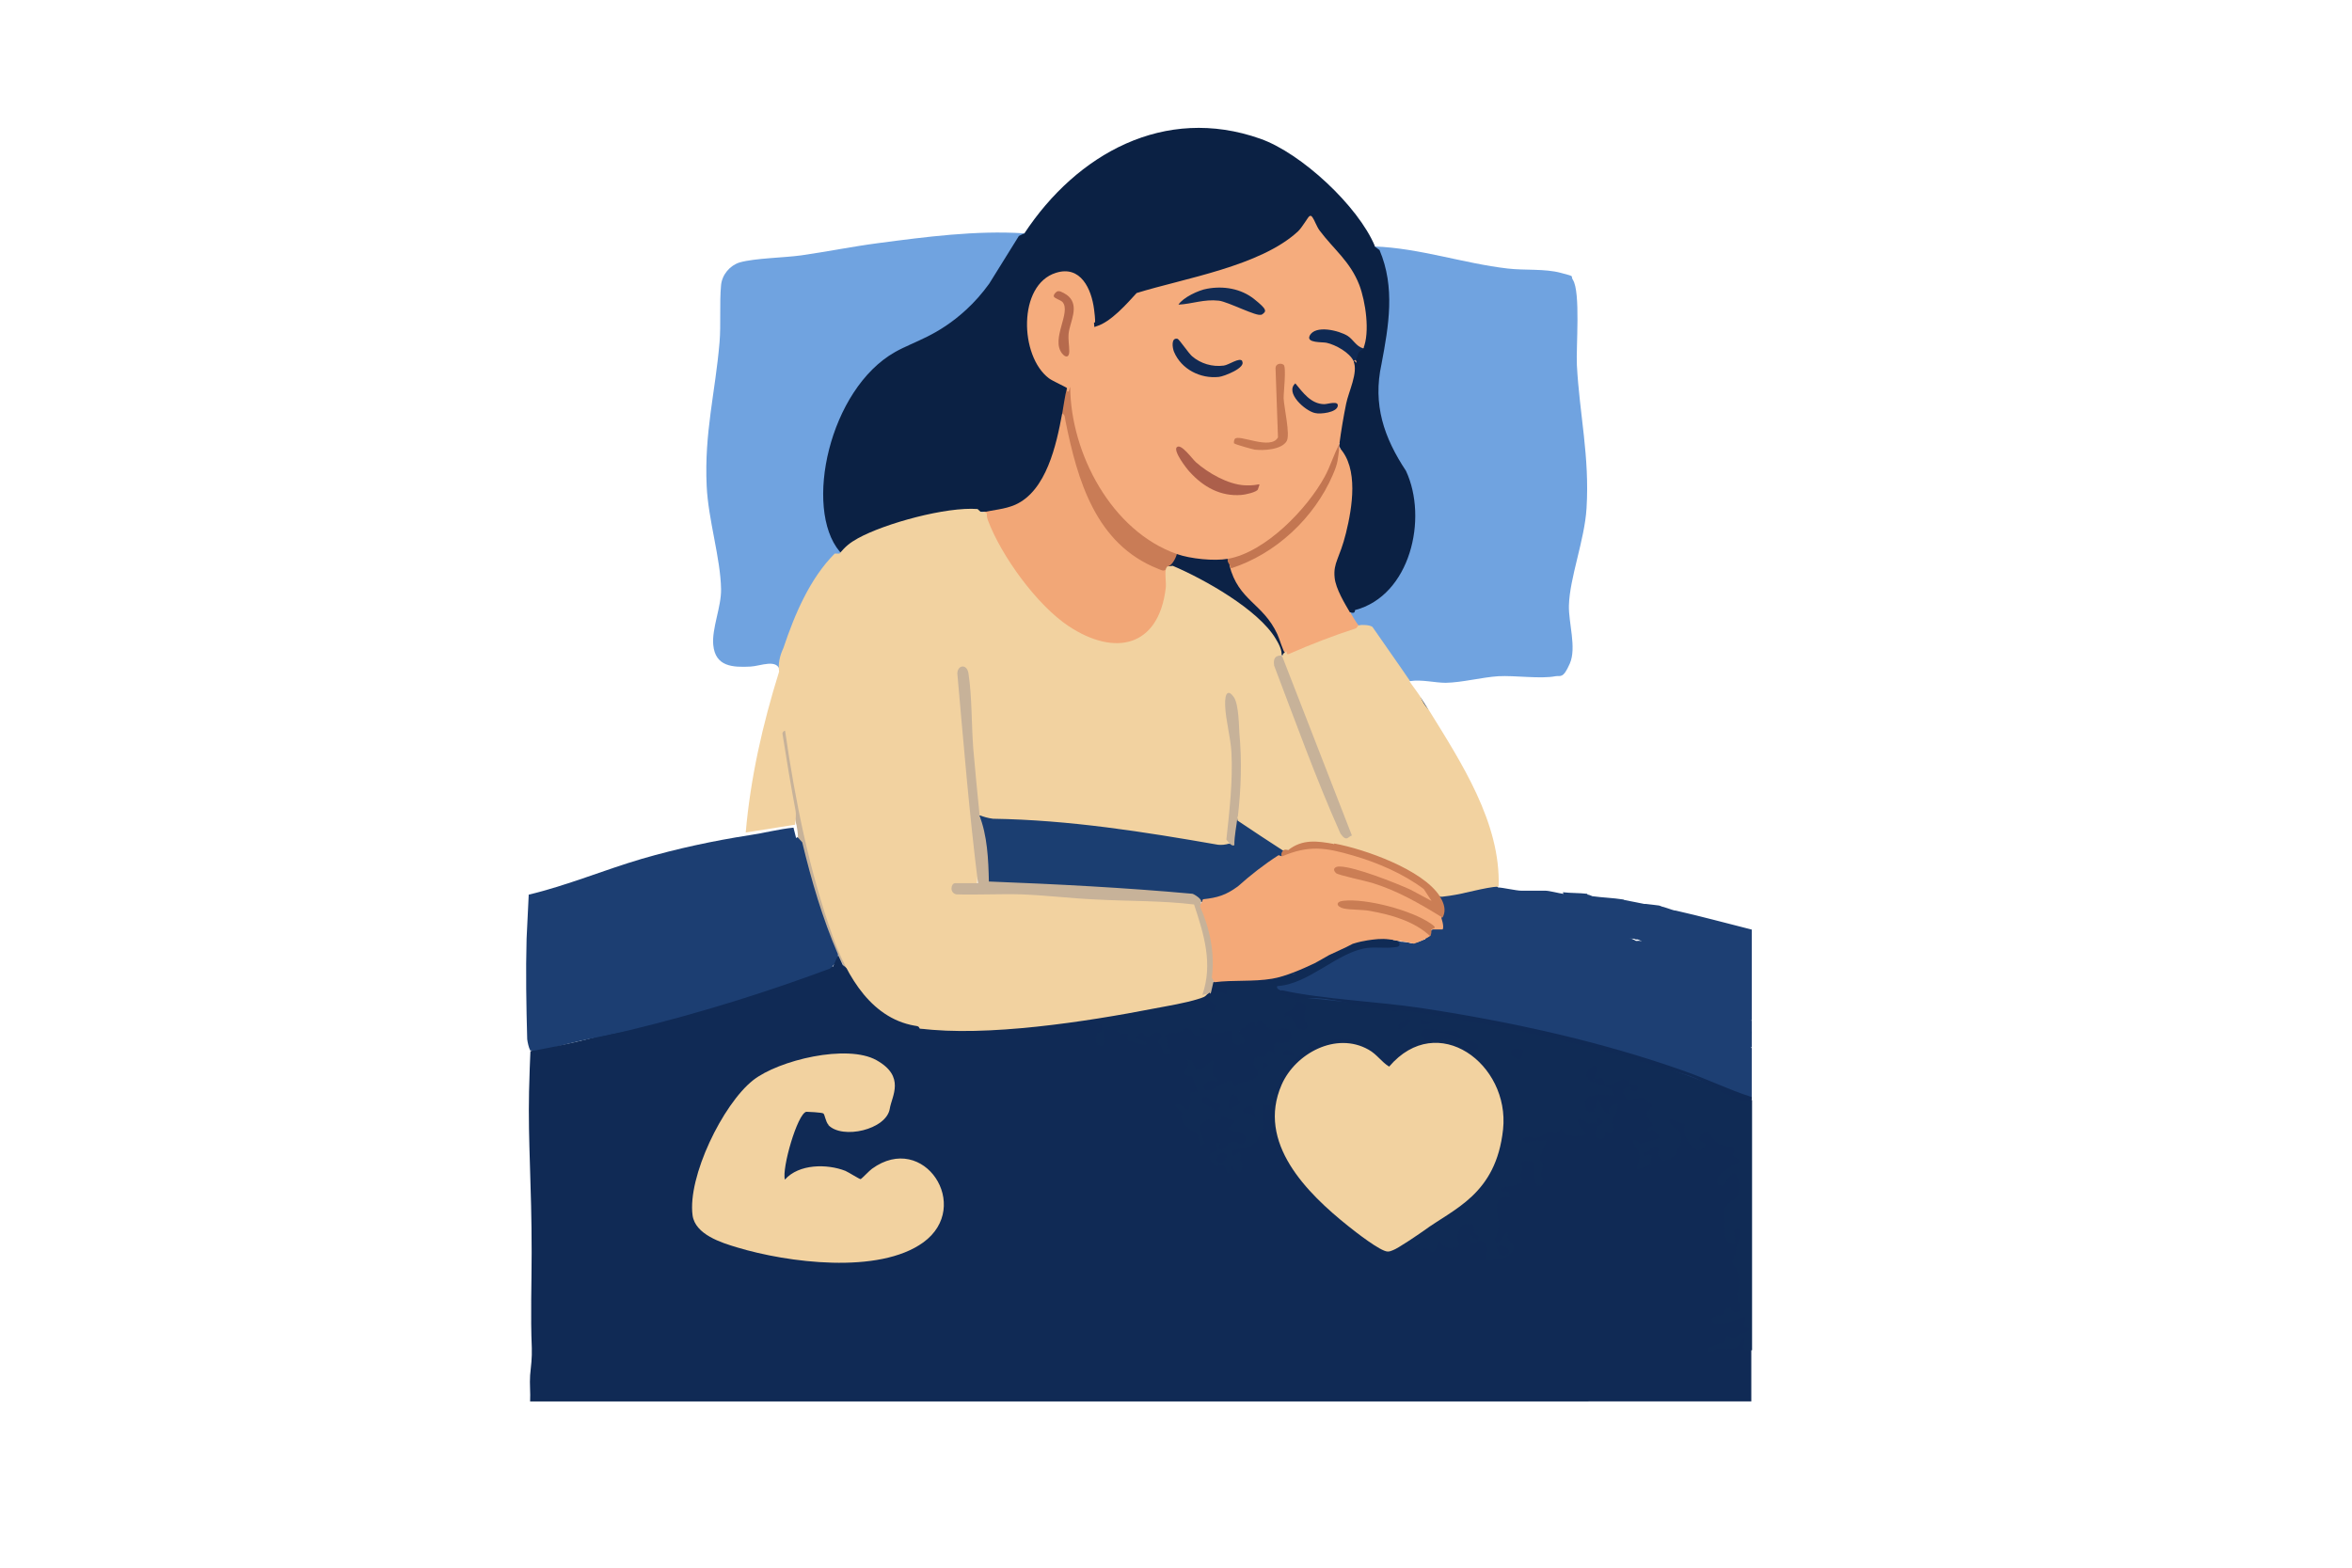 <?xml version="1.0" encoding="UTF-8"?>
<svg id="Layer_1" xmlns="http://www.w3.org/2000/svg" version="1.1" viewBox="0 0 1536 1024">
  <!-- Generator: Adobe Illustrator 29.3.1, SVG Export Plug-In . SVG Version: 2.1.0 Build 151)  -->
  <defs>
    <style>
      .st0 {
        fill: #70a3e0;
      }

      .st1 {
        fill: #102a55;
      }

      .st2 {
        fill: #b66a4d;
      }

      .st3 {
        fill: #0f2953;
      }

      .st4 {
        fill: #cb7e55;
      }

      .st5 {
        fill: #102b55;
      }

      .st6 {
        fill: #0b2144;
      }

      .st7 {
        fill: #c67953;
      }

      .st8 {
        fill: #0c2246;
      }

      .st9 {
        fill: #0f2a53;
      }

      .st10 {
        fill: #f4a978;
      }

      .st11 {
        fill: #ac5f4b;
      }

      .st12 {
        fill: #f4aa7a;
      }

      .st13 {
        fill: #1c3e72;
      }

      .st14 {
        fill: #c97d54;
      }

      .st15 {
        fill: #c7b299;
      }

      .st16 {
        fill: #f5ac7d;
      }

      .st17 {
        fill: #f2d2a0;
      }

      .st18 {
        fill: #122b53;
      }

      .st19 {
        fill: #122851;
      }

      .st20 {
        fill: #1d3f73;
      }

      .st21 {
        fill: #122a53;
      }

      .st22 {
        fill: #c37651;
      }

      .st23 {
        fill: #1b3e71;
      }

      .st24 {
        fill: #f2a777;
      }

      .st25 {
        fill: #c97c56;
      }
    </style>
  </defs>
  <path class="st9" d="M766.6,493.5c-2.4-3.1-2.4-11.4,0-14.2-.1,4.6-.3,9.8,0,14.2Z"/>
  <path class="st9" d="M543.9,631.1c-.3.4.9,2.4-.7,3.1-5.3,2.7-14.4,2.3-20.2,3.6-31.6,7.3-61.7,19.1-92,29.6-24.4,8.4-51,19.1-76.9,20.9-1.6,0-7.7,1.1-6.8-2.1,67.9-9.7,128.9-44.3,196.6-55.1h.1Z"/>
  <path class="st5" d="M1136.8,884.9c2.1,3-5.7,6.4-6.3,3.6s4.1-4.3,6.3-3.6Z"/>
  <path class="st1" d="M1012,708.2c-1.7-1.3-2.6-9,1-10.4-2,0-7.8.7-8.3-1.6s2.1-2.6,2.8-4.4,0-3.1.3-3.4c.4-.6,7.1,1,8.3,1.6,6.6,3.8-1,20.5-4.1,18.1h0Z"/>
  <path class="st1" d="M1033.8,707.2c.6,1.9-1.6,2.4-1.9,3.8s2.3,5.3-.7,6.6c-4,1.7-1.6-4.1-5.3-4.1s-2.4,3.1-3.6,3.7-2.8-.7-4.4-.4c-2,.4-3.7,2.7-4.6,2.8-3.3.6-3.4-5.8-.1-7.5,3.7-1.9,2.4,1.1,3.6,1.4,8.5,2,6.1-2.8,8.3-4.3,1-.6,8.3-2.3,8.7-2h0Z"/>
  <path class="st1" d="M1028.7,730c-8.5-3.1-3.7.9-4.3,3.6s-2.1,2.3-3,1.7c-1.4-1-.6-9.4-1.1-10.3-1-1.6-6,.7-7.1-.6,6.1-6.4,15.5-3.1,15.5,5.7h0Z"/>
  <path class="st1" d="M1001.4,711.1c-.1.3-2.7,1.1-3.3,1-3.4-.6-2.6-5.8-3-8.4s-3.7-6.1.9-7,7.4,11.3,5.4,14.4h0Z"/>
  <rect class="st1" x="1099.6" y="722.1" width="4.3" height="7.3" transform="translate(324.9 1792.1) rotate(-87.3)"/>
  <path class="st1" d="M1095.2,725.8c-.9,1-6.7-2.7-5.1-4.1,1.4-1.4,6.6,2.7,5.1,4.1Z"/>
  <path class="st1" d="M1108.6,718.7c2.6,4-5.1,4.6-4-1.1.3-.4,4,1,4,1.1Z"/>
  <circle class="st1" cx="998.2" cy="692.8" r="2.1"/>
  <path class="st1" d="M1111.8,726.8c0,4.1-4.1,4.1-4.1,0h4.1Z"/>
  <path class="st20" d="M1144,673.8v10.4c-6.4-2.1-7.1-8.7,0-10.4Z"/>
  <path class="st20" d="M1130.6,674.8c-2.6-2.6,7.1-8.8,8.3-3.6,1.1,5.3-7.7,4.3-8.3,3.6Z"/>
  <path class="st20" d="M1075.4,590.6c-2.6,2.8,3,3.4,3.1,4.7,0,3.1-8,0-8.3.6s0,3,0,3.1c.7.7,7.4-2.3,7.3.6s-2.6,1.7-2.8,3.3,1,2.7,0,5.3-5.6,5.4-6.1,5.4c-3.4,0,.6-5,.6-5.7,0-5.3-9-1.9-10.3-6.4s5.7-8.7.9-13.8c5.3.9,10.4,2.1,15.7,3.1h0Z"/>
  <path class="st20" d="M1094.2,594.8c-.6,5.8-15.1,4.8-13,2.1s4.8-1,2.6-5.1c3.7.7,7.4,2.4,10.4,3.1h0Z"/>
  <path class="st20" d="M1040,585.4c-1.9.7,3.3,7.7-.6,6.3-3.4-1.3-1-4.8-2.6-7.3,1.6.1,2.8,1,3.1,1Z"/>
  <path class="st20" d="M1125.7,608c2,1.1,7-1.3,8.1,2.3-3,0-8.3,6.1-9.5,6.6-2.6,1-5.3-.3-6.1.1-1.4.6-1.7,3.3-2.1,3.6-1.3.7-3.8-1.6-5.1-.6-2,1.6-2.3,8.7-1,11-3.4.4-8.8.1-8.1-4.4s3-8.5,3.3-8.8c2.7-3,9.7-2.1,12.8-2.4s3.7-7.7-3-5.8-5.6,5.1-7,1.3,5.8-1.1,6.3-1.6c.9-3.1-1.9-4.6-2.1-7.3,3-.4,4.4,2,7,2.8s3.4,0,4.8.4,1.4,2.4,1.9,2.7h0Z"/>
  <path class="st20" d="M1116,643.6c-4.4,0-6,1.3-6.3,5.7-.3,4.4,3.4-.9,5.1.6s.3,2.7.9,3.8c.9,2,3.8,3.4.1,5-2,.9-7.7-.4-9.3-2.1.4-3.7,5.7,1,4.1-4.7-4.4,2.1-5-4.3-10.4,0-1-1.3,4.6-12.2,5.8-12.4,1.1-.1,2.4,1.7,3,1.9,1.3,0,3.7-6.7,6.7,2.3h.1Z"/>
  <path class="st20" d="M1045.3,615.6c-.3-.3-1.4-7.8-2.1-9.4,15.1-3.1,6.1,13.2,2.1,9.4Z"/>
  <path class="st20" d="M1080.6,621.8c1.4,7.4-7,6.3-4,1.1s3.7-1.6,4-1.1Z"/>
  <path class="st20" d="M1040,618.7c-.9-4.3,2.6-7.8,4.1-2.6-1.3,1.3-2.1,3-4.1,2.6Z"/>
  <path class="st20" d="M1097.3,623.8c1.7,1.7-2.4,5.8-4.1,4.1s2-6.3,4.1-4.1Z"/>
  <path class="st20" d="M1096.7,615.6c3.3-.7,3.4,5.3-1,4.1-2.6-.7-.4-3.8,1-4.1Z"/>
  <path class="st20" d="M1103.6,607.2l2.6-6.3c3.4,1.4.4,6.8-2.6,6.3Z"/>
  <path class="st20" d="M1051.4,617.6c.6.7-.3,3.7-1.6,4.1-3.6,1.4-.4-6.3,1.6-4.1Z"/>
  <path class="st15" d="M520,538.5c-4.1-19.5-7.1-39.2-10.4-59-.4-2.8,3.3-6.3,5.7-3.4,4,22.9,7,46.2,12.2,68.9,4,17.5,9.5,37.6,15.1,54.7,10.4,32,26.9,68.9,65.8,69.9l-7.3,2.1c-7.3-.7-18.5-2.7-28.9-10.3-5.3-3.7-10.4-8.8-22.9-33.6,0,0-26.8-53-28.2-81,0-.3.1-2.6-1-8.3h-.1Z"/>
  <path class="st0" d="M920.4,444.9c-9.8-10.1-18.4-21.5-25.9-33.9-3.4,0-6-.9-7.4-2.4-3.8,0-6.7-4.7-5.3-8.3,1.9-.4-.6-2.7.6-3.1,7.4-2.3,11.4-3.3,17.7-8.4,18.5-15,23.2-40.2,21.4-63-1.6-19.2-20.5-35-22.8-57.3-4-39.9,17.2-63.7-1.1-107.5,29.2,1,58.3,11.1,87,14.4,11.1,1.3,24.1,0,34.6,2.8,10.5,2.8,6,1.6,8,4.6,5.1,8,2,43.9,2.6,55.7,1.7,32.2,8.4,59.7,6.3,93.6-1.3,20.8-11,45.2-11.5,63.4-.3,11.3,5.1,27.6.6,37.9s-6.1,7.7-9.4,8.3c-9.8,1.9-26.4-.6-37.3,0-10.8.7-23.6,4.1-34.3,4.3-7.1,0-15.8-2.3-23.4-1.1h-.1Z"/>
  <path class="st0" d="M668.7,152.6c-13,19.7-20.2,37.7-39,54.1-22.1,19.2-35.9,13.2-56.7,32.8-26.8,25.2-31.3,57.4-32.5,65.2-1.9,12.8-4.8,34.3,5.6,42.7,2,1.6,7.1,5.4,7,9.5,0,.6-3.8,3.3-4.1,4.7-18.4,14.8-32.5,54.6-39.6,76.9-1.4-8.7-12.8-3.4-19.2-3.1-11.7.6-23.1.1-24.4-14.2-1-10.7,5.3-24.8,5.1-36.3-.3-20.2-8.4-45.4-9.4-67.5-1.6-34.8,5.6-60.8,8.4-93.7,1-11.8-.1-25.6,1-37.5.7-6.8,5.7-12.8,12.2-14.8,10-2.8,28.6-3,40.2-4.6,16.8-2.4,33.5-5.8,50.3-8,31.1-4.1,63.8-8.4,95-6.4h.1Z"/>
  <path class="st13" d="M345.2,584.4c25.2-6,49.1-16.1,73.9-23.4,23.4-6.8,46.9-11.8,69.9-15.4,9.7-1.4,19.4-4,29.2-5l1.7,6.8,1-.6,3,3.4c6,24.9,13.2,49.7,23.4,73.2l-.3,4.4c-.6,1.1-2.7,2.4-3.1,3.1-1,1.1-3.1,3.4-5.8,6-34.2,31.6-76.1,24.8-152.3,41.5-7.5,1.6-19.8,4.4-34.9,8.7l-3.6-.9h-1c-.6-1.3-1-2.4-1.3-3.7-.3-1.3-.6-2.6-.7-3.7-.6-21.8-1-43.9-.4-65.7.4-9.5.9-19.2,1.4-28.8h-.1Z"/>
  <path class="st3" d="M932.9,463.7c-2.6-1.9-4.6-5.3-5.3-8.3,2.1,3.1,3.4,5.4,5.3,8.3Z"/>
  <path class="st1" d="M601,671.7c53.3.7,110.7-4.3,170.6-18.5,6-1.4,11.8-2.8,17.7-4.4-1.7-2.1.3-7.3,3.1-7.3l3.1-2.4c21.4,1.4,41.3-2.3,59.7-11l2.8,1c4.6,2.3-3.1,7.5-5.3,4.1-2.3,2-5.3,3.8-8.3,3.1l-1.4,2.7c-14.1,4.3-28.8,6.1-44.2,5.6,7.7.6,6.1,8.5-1.7,5.8l-4,1.9c5.1,4.4,4.4,14.4-3.4,9.7-5.1,1-9.7-.4-12.7-4-18.4,4-36.9,7.1-55.6,10l1.3,3.1c2.4-1.4,15.5,3.6,16.1,4.3,0,2.6,1,3.8,2.7,4,.6-5.3,5.6-9.1,8.7-3.4,3.3-2.7,6.6-4.8,10.1-1.3,3-1.1,6.1-1.6,9.3-1.4,5.1-4,9.1-4.7,12.7,1.7-.9-8.7,7-4.7,11.5-1.6,9.5-3.1,14.1-1.3,13.5,5.8.9,2.7,7.4,1.6,1.3-3.3.7-9,16.8-15.2,21.9-6l2.6,1.4c15-7,19.2,14.5,1.7,12,.4,4-.3,8-5,5.6-1.3,3.3-4,4.6-8.3,4v2.3c7.7,8.1-1.6,13.7-10,14.2-3.3,3.4-5.7,3.6-7.8-1-4.8,4.3-24.2,11.5-17.7-1.3,1-2,3.6-2.8,5.7-2.8-1.3-2.3-1.1-4.8-1-7.3-3.8,4-9.7,5.8-12.2-.3-2.8,3.3-2.3,5.1,1.7,5.3,2.7,4,7,13.4-.1,14,.6,4.4.9,12.7-5.7,10.7-.6,5.1,2.1,9.1,7.8,11.8-.6-6.8,6.6-10.7,12.5-7.4l1-.4c2.3-7.1,17.8.7,10,6.3,5.7,1.1,13,3.1,9.5,10.3,4.1-1.1,5.1-2.6,5.8-6.6,2.7-1.7,3-2.6,2.7-5.8-2.4-11-.4-15.8,6.1-14.7,1.9-13.5,11-28.3,22.6-35.2,1-5.3,4.1-5.3,8.5-4.1,15.1-6.4,28.8-4.3,41.3,6.6,3.1-2.1,7.1-3.1,11.8-2.8,3.8-2.7,7.8-5,12.7-5.7-1-3.7-.6-6.3,3-8,1.7-.7,21.9.7,23.4,1.9,1.9,1.6,3.7,3.3,2.8,5.7,6.4-2.3,16.8,4.3,8.5,9.5,13.1,9.7,19.4,23.2,21.1,39.2.6,4.8.6,15-2.3,17.9-7.8,23.1-24.6,39.7-43.4,54.4-2.4,1.9-8,5.8-10.4,4l.6-3c28.1-22.1,62.8-52.7,44.4-91.4-13.5-28.5-45.4-35.8-67.1-11.1l-3.7-1.4c-24.5-28.6-64.1-8.1-68.9,26.1-5.3,37.6,41.6,76.2,71.4,92.3,7.4-3.1,14.4-7.3,21.1-12.4l2.4.9c2.7,4-1.7,8-6.3,8.4l2.3,1.9c3.8-1,7.1-.6,9.7,1.3,1.6-4.6,4.3-9.7,7.8-3.6,3.7,1.7,10,3.6,6.6-2-1.3-11.1,13.4-19.2,15.1-5.6,2,1,3.6,2.3,3.3,4.7,5.8,2.1,5.6,7.1,4.7,12.4,7.4-.1,19.5-3.1,9.7-11.3-8.8,9.3-9.7-1.1-6-8.4-2.8-9.4-1.6-16.5,3.6-21.5-2.8-1.4-3.1-4.6-.1-6l11.8-3c-2-2.6-1.3-4.6.1-7-3-9.5,10.3-11.1,11.7-2.4-.4,5.4,3.1,18.7.9,5.3,1.6-5,1-6.3-.9-10.7,3.7-7.1,3.6-10.1-.4-9-14.2,4.6-13.1-10.1.4-5.8,4-3.4,8.1-4.4,12.2-3,3.4-4.3,5.6-2.8,8,1.1,3,.4,6,.7,9,0-8.7-6.6-4.1-15.7,4.8-7.8,5.6-2.7,13.7-5.1,9.4,3.7-5.7,2.1-2.8,11.3,0,2.6,5,.9,6.1-1.1,3.6-5.8l3.3-8.5c-3.7,7.1-6.3,6.8-10.3-1.3.3,7.5-9,7.5-10.3,1-2.1-10.8,9.3-11.1,17.1-10.8l-12.4-5c-12.8-7.7,8.8-22.6,6-5.4,3.7-.7,4.8,1.6,5.8,4.6,7.5-4.6,13-4.8,16.4-.7,10.4,1.4,3.4,13.4-3.3,5.7-4,5.6,4.6,4.1,8,3,6.6,1.1,13.8,7,6.4,12.5,2.4,3.1,3.6,6,3.4,8.8,3.6,3.1,5.6,5.6,2.3,9.5-.9,1-9.7,2.8-11.8,3.3l.6,2.3c10-6.3,14.2-5.1,13,3.1,1.6,6,14.4-6.6,10-14-17.1-12.4,4.3-14.1,7.3-5.1-2.6,4.3,4.3,16.5,8.8,13.1-9.3-8.1,4.6-15.8,10-5.1l3.3,2.4c8.1,1,11.3,3.7,9.1,8.3,4,1.6,5.7,5,1.6,7.8l-9.5,6c-1.7,1.4-3.8,5.4-.9,4.1,2.7-6.7,9.5-11.4,12.2-1.9,2.6,9-2,14.1-8.5,19.2-2,1.6.3,23.6,2.4,21.1-3.6-10.7,8.5-14.1,7-1.7-1.6,5.4-3,11-4.6,16.4,4.6,6.6,5.6,14.7,3.3,24.2,6.6,5.7-1.6,14.8-7.8,7.4l-1.3,2.8c-21.2,8,6.4,1.7,10.7-1,4.3-.1,4.3,3.3,2.8,6.6,4.8,4,1.4,8.3-4.3,8.1-2,2.7-4.6,3.4-7.7,2.3-5.1,5.7-.1,5,4.6,2.6,3.4-6.3,8.5-5,7,2.3,1.9,0,3,0,3.4,2v33.3H346.2c.3-5.6-.4-11.5,0-17.1.6-6,1.3-11.3,1.1-17.8-.9-21.2-.1-41.7-.1-62.5,0-44.9-2.4-71.8-1.7-105,.3-11.3.6-20.4.9-26.5h1c.7-.1,1.6-.3,2.3-.4,20.2-3.8,41.2-8.3,62.7-13.5,47.3-11.5,90.6-25.4,129.6-39.9l2-1.3c1.1-2.6,2.3-5.1,3.4-7.5,1,2.1,2,4.3,3,6.4,17,14,33.9,27.8,50.9,41.7h-.1Z"/>
  <path class="st17" d="M541.1,734.8c-2-2.1-2.4-6.8-3.4-7.5s-10.4-1.1-11.1-1.1c-5.8,1-16.2,37.3-14,44.3,9.1-10.3,27.5-10.4,39.5-5.7,2.1.9,9.4,5.6,10,5.4s5.8-5.7,7.4-6.8c33.8-24.5,65.8,24.6,33.5,48.1-29.1,21.1-88.9,13.2-121.6,3.3-10.4-3.1-27.3-8.4-29.1-20.9-3.4-25.2,19.7-72.6,39.5-88.3,16.8-13.2,61.5-23.8,80.6-13.1,19.1,10.7,10,23.5,8.7,31.6-2.1,13.8-31.1,20.4-40.2,10.7h.3Z"/>
  <path class="st5" d="M910.3,613.9c1.3.3,2.4.6,3.7.9,1,.9,2,2,1.9,3.1-.6,2.3-6.6,3-8.5,2.8-11.3-.7-21.4.3-31.2,6.4-12.2,8.5-25.2,14.5-39,18.2v1.4l1.6,1.7c4.7.6,7.7,2.4,8.8,5.7q.9,2.2,0,0c-1-2-.6-3,1.6-3.3,86.5,8.8,177.1,23.2,260.1,53.3,11.4,6,23.1,10.8,34.9,14.5v163.4c-8.4.4-5.1-1.3-5.1-5.7s-3.3,2.3-3.6,2.7c-4.1,4.4-10.1,1.1-14.7,2-1.4.3-4,2.8-4.7,2.1-3.6-3.7,9.4-5.7,10.1-6.4s1.1-3.8,1.3-4c.4-.4,3.4,1.6,5.4.9,1.3-.4,1.9-2,2.8-2.4,2.1-.9,4.7,0,6.1-2.1,1-2.1-2.6-1.6-3-3.3-.4-1.6,1.4-3.8,1-5.6-.9-.9-20.2,9.3-21.8,2.6-.9-3.6,7-3.8,7.3-4.1,1.1-.9.3-2.8,2.3-4,3.4-2,2.6.6,3.4,1.3,3.8,3.3,6.7-.3,5.7-4.4-.1-.9-2.1-.3-2.1-2.3-.3-9.7,3.1-10.7-1-21.5-.4-1-3.3-.9-1.7-5.3,1.6-4.6,1.4-1.3,2-7.5.3-2.7,3.7-7.5,2-12-8.1-1.7,1.7,11.1-5.6,9.3-5.1-1.4-3.7-10.3-3.8-13.7,0-3.1-2-5-.4-9,1.4-3.6,7.3-6.6,8.3-8.4,2.6-4.8,1.3-19.5-4.7-13-2.7,2.8-1.6,7.3-8.3,5.7-.9-8.7,9.1-11,14.5-15.1.6-2.1-3.6-2.6-4.1-4.3-.4-1.4,1.4-3.3.4-4.6-1.1-1.6-4.4-.6-6.1-1.3-4.3-1.6-6.8-4.1-9.3-7.4-2.4-3.4-6.7,0-7.1,2.1-.6,3.3,5.6,2.4,3.6,5.6-5,7.7-13-4.7-13.7-10.1-.1-1.4,1.1-3.8.7-4.4-.3-.4-9-3.6-9.4-3.1-2.6,2.6,5.7,7.1,6,7.5.1.3,1.3,7.1,1.1,7.7,0,.6-4.7,8.7-5,9.1-1,1.3-6.1,2.7-7.4,2.3-4.6-1.7-1.6-6.1-2.6-7.8-1.9-3.1-4.8,1-6.4,2-1.7,1.1-5.1.9-3,3.3,6.8-3.4,5.8,2.6,3.1,6.3-.3.3-6.6,1.1-7.8,3,0-5.7,3.1-7.5.7-13.8-.6-1.3-4.3-4.6-2.8-6s3.3,2.3,4.7,2.1c1.1,0,12-3.1,12-3.7-2.3-4.1-1.7-5.6-7.3-4.7-.9-2.7,2.8-2.7,3.1-3.1,1-1.4-4.6-5.3-4-8.7.3-1.6,4-3.7,4-4.3s-5.8-5.1-6.1-5.3c-3.8-1.1-8.7,3.4-12-.4-3.8-4.6,2.1-8,3.4-7.1.7.4,0,3.6,3.7,3,.4,0,1.6-2.4,1.6-2.6,0-1.4-4-1.4-5.1-2.1-.9-.6-.9-2.3-1.9-2.6-5.7-1.4-11.7,6-14.4,3.1-3-3.1,1-5.6-7.8-3.1,6.4-16.5-7-6.3-4.7-2.1,3,5.8,18.7,5,18.2,12.5-7-1-22.4-2.7-18.5,8.7.6,1.9,3.8,2.3,5,1.6,1-.7.9-8.3,2.7-8.3,3.1,2.8,1.6,6.8,6.3,9.4,3.3.4-.9-2.3,2-4.3,9.7-6.8,1,8.8,1,10s2.1,1.6,1.3,4.7c-1.4,5.1-5.4,1.6-5.8,2-.4.4.6,5.8-4.6,4.1-2.8-1-1.7-6.1-.3-8,.4-.6,5.4-2.4,2.8-4-4.4-2.6-2.7,2.1-3.1,2.6-2-1.7-4.4-.1-5.7-.4-1-.1-4.8-4.6-6.7-2.7-2.4,2.6,4.4,6.7,5.1,8.8-.3,2.8-11,2-12.8,1.4-1.7-.6-2.4-4-3.3-4s-1.9,2.6-3.3,3c-1.4.3-3.1-.9-4.7-.7-3.1.3-5.6,3.4-7.7,3.7-2.3.3-7-2.6-8.7.7-2,4,6.7,1.1,7.1,1.1,2.4-.3,5,.7,7.4-.6.9,1-4.1,10.4-4.1,12s1.9,2.6,2.1,4.1c.1,1.7-1.1,4-1.1,6.3s2.8,7.8-1.3,7.7c-5-.1-2.1-12.4-4.8-16.1-9.7-1-6.3.6-6.4,5.3,0,1.7-1.7,3.1-1.6,4.1,0,1.1,3,2.8,1.3,4.7l-14.1,3.6c.9,4.8,7.1-1.3,6.3,5.7-7.3-1.1-9.1,3.3-8.4,10,.6,4.4,2,6.4.9,12.1-.3,1.3-3.4,5.4-1.9,7,3,3.1,6.6-8.4,8.3-6.3-2.6,7,5.6,7.3,3.6,11.4-3.4,7.3-11.7,6.6-18.2,7.3-.9-1,3-8-.6-11.5s-5.6.7-8.3,0c-1.7-.6-2.3-4.3-1.7-5.1,1.3-1.7,2.4,2,3.4,2.3,1.3.4,2.6.9,2.8-.7.4-2.1-2.4-2-2.8-2.8-1.6-2.7,1.7-7.8-7-6-2.4.4-4.3,6.8-4.4,9,0,2.3,3.7,5-1,6.4-3,.9-6.4-.3-9-1.9-1.1-.7,0-3-2.8-2.1-2.8,11.7-4,4.8-8,4.4-1.7-.1-3.6,1.3-5.8.6-2.4-.7-2.8-4.3-8-2,1-3.8,9.3-4.6,10.1-5.4s.9-3.7,2.3-5c1.7-1.6,7.1-4.1,9.8-6.3,20.1-16.2,32.6-28.5,42.2-53.3.3-.9,1.9-.7,1.9-1.3-.4-6.1.4-10.7,0-16.5-1.1-15-9.8-30.6-22.8-38.2-1-1.4,10.1-3.1,2.3-7-8.3-4.1-7.3,2.8-8.1,2.8l-13-4.1c-.3-1.7,2.6-1.1,3.7-1.1,3.7.1,6.3,2.6,8.8-1.6-4-6-7.4-3.3-12-3.6-4.3-.3-15.7-4.3-14.1,3.4,0,.6,4.1.9,2.1,2.7-.4.3-7,1.6-9.4,2.6-4.4,2-6,5.8-11.4,3.6l3.1,2.6-3.7,3.7c-.9-4.6.4-7.3-5.3-4.1v4.1c-6-7.5-17.1-13.5-26.9-13.5s-11.3,3.3-15.8,4c-1.9.3-4.3-1.4-5.6-.4-.9.7-.9,2.8-1.6,3.7-.9,1-2.6.7-3.7,1.9-9.3,9.4-18.2,20.8-18.7,34.6l-6.3-1c-1.4,5.4,1,11.8,0,17.2-.4,2.4-2.4,2-2.8,2.8-.6,1-.1,2.7-.9,3.8-2.6,4.3-15.5,5.7-16.1,6.3v3.1c1,1.1,2.7-1.4,3.1-1.6,2.8-1.3,1.4,3.6,1.6,4.3.4,1.7,1.7,3,1.4,5-.9,5.7-4.7,4.1-6.6-.3-3.8,9.4-3.7.9-5.7-.6-1.9-1.3-4,1-5.8-.3-1.4-1-4.6-5.8-3.1-7.4,1.3-1.6,7-.7,3.7-7.3h3.1c-1.1,2.3-1.9,4.7,1.6,5.1,1.1-.3,2.7-6.1,7.3-5.8,2,0,5.1,3.7,7.3-.4,3.1-6.1-10.5-6-11-7.8-.4-2.1,4.6-4.1,3.7-5.7-2.3.3-7.4-3.4-7.8-3.1-.1.1-.3,3.3-2.8,4-3.4,1-4.4-1.3-6.1-1.6-1,0-5.7,4.1-5.7,4.4-.4,2.4,3.1,10.5,3.1,11.3s-2.3,2.1-3,1.6c-.6-.4-.7-6-1.6-7.3-.4-.7-6.8-4.4-8.7-7-3.3-4.3-.6-5.8-1.7-7.7-.1-.3-7.7-5.6-1.3-5.1,3.4.3,5.3,7,6.8,1.4,1.7-5.7-3-9.4,5.3-9.8-2.1-1.9-2.6-8.1-3.3-9.1-.7-.9-5.7-1-6-2.8-.3-1.4,5-4.7,2.1-8.8,4.7-1,4.1,5.6,6.8,6,5.3,1,8.5-7.1,10.8-5,.3.3-1.9,6.1,0,9.5.9,1.6,3.7,1.3,3.1,4-5.1-1.3-10.1-1.4-9.4,5.3,5.1,2.6,14.5-7.8,17.7-5.7.9.6,1.9,3.7,2.6,3.7s1.9-2.4,3.4-2.8c3.6-1.1,9-.4,11.3-5.4,1.6-3.6-2.1-3.8-2.7-6.8-1.1-6.8,4.7-3.6,7.1-4.8,1.6-.9,1.3-6.8,6.4-1.9-.9-11,.9-6,7.8-7.3,4-.7,4.8-6.1,1.1-8.4-4.6-2.7-6.6,1-9,.6-3.7-.7-7.7-6.6-8.8-6.8-3-.7-1.7,4.3-3.6,4.1.6-7.4-10.4,2.8-10.4,3.7s6.7,5.8,1.4,7.7c-8.1,2.7-6.1-7.7-6.6-8.3-.7-.7-8.8,1.9-11,1.6-2-.3-6.4-4.7-9.8-3.7l1,5.1c-4.8,1.4-5-2.8-7-4.3-3.3-2.3-5,1.6-7.8,2.4-2.6.7-5.8-.9-9.1,1.9,2.8,2.4,1.4,5,2.1,7.5,0,.3,5.1,3.6.4,4.8-3.7,1-3.3-3.1-4.3-5.1-1.4-3.1-4-2,.4-6.8-4.1-6.3-6.7,0-9.8.6-2.6.4-1.7-4.6-4.7-2.7-.3.1-2,3-2,3.1,0,.4,10.1,3.8,4.7,4.7-.6,0-10.4-2.8-10.8-3.3-.6-1,.3-3.6,0-4-.3-.3-3.1.3-4.4-.1-1.4-.6-2-2.1-3.6-2.6-.3,0-5.7-.3-6-.1-3.7,1,.9,6.6-1.1,9.3-2.3,3.3-7.1.6-5.4-5.4.9-2.7,4.1-2,3.8-5.6-.4-3.8-5-1-4.3-4.7,21.7-3.3,43.3-7,64.7-11.7,2-.4,4.7-2.4,6-1.3-1.1.7-1.6,2.7-2.4,3.3-1.7,1.4-4.7.4-4.8,2.4,2.4-.4,4.7.9,6.8,1,1.6,0,3-1,4-1s.7,3.8,2.7,2.1c3.8-3.6-2.1-7.7-5.1-8.8,5.3-2.1,8.1-6.6,13.5-2.6v-3.1c-2.7.3-7-.4-8.3-3.1,10.7-3.3,21.8-1.1,32.6-2.3,6.1-.6,12.5-3,18.4-5.1,3.3.6,6-1.1,8.3-3.1,2.1-.9,5.4-1.3,5.3-4.1.7-3.7,5.8-6.8,9.4-5.3l11.4-5.3c0-3.1,1.6-4,4.1-2.1,2.6-.7,5.6-1.6,9-2.1,2-.3,4.7-.9,8.4-1,2.6,0,6,0,10,.3l.6.9Z"/>
  <path class="st1" d="M790.6,719.3c3.6,2.8,10-1,3.4,7.5-.7-3.8-8.3-5.3-8.8-6.8s.4-3.3,1.6-3.6c3.1-.9,3,2,4,2.8h-.1Z"/>
  <path class="st1" d="M810.1,720.6l-7.3,4.1c-1.3-9.4,2.8-14.4,7.3-4.1Z"/>
  <path class="st1" d="M983.6,814.6c5.6,4.8-5,9.8-6,.3.6-2.1,4.8-1.1,6-.3Z"/>
  <path class="st1" d="M993.2,691.3c-2.4,2.1-8.1-3.3-6.1-5.1s8.7-1.7,7.8,1-1.4,4-1.7,4.1h0Z"/>
  <path class="st1" d="M817.3,722.8c.9.4,2.8,5.7,2.3,7.1-1.4-2.8-7-2.8-7.3-3.1-2.1-2,2.8-5.3,5-4Z"/>
  <path class="st1" d="M795.6,759.2c-2.1-1.6,0-6.8,3.4-6.1,5.8,1.1-1.1,7.7-3.4,6.1Z"/>
  <path class="st1" d="M920,665.6c4.7,0-5.3,6.6-5.3,7.3-5.3-3,3.6-7.3,5.3-7.3Z"/>
  <path class="st1" d="M844.5,689.4h-6.3c-1.9-6.4,8.5-2,6.3,0Z"/>
  <path class="st1" d="M933.9,668.6h-6.3v-2c2.3,0,5.4-.6,6.3,2Z"/>
  <rect class="st1" x="824.2" y="694.5" width="3.7" height="3" transform="translate(-250.2 788) rotate(-45)"/>
  <path class="st1" d="M878.8,618.7c-3.6,1.9-7.1,5.3-11.4,5.3,3.6-2,7-5.1,11.4-5.3Z"/>
  <path class="st20" d="M1021.4,583.2c7.3,1.9,9.3,4.7,6.1,8.7-10.1,0-20.1,1.7-29.8,4.6,6,1.4,10.4,3.7,14.4,8.7,4.8,2.4,5.1,2.1,6.1-2.8,7.7-10.4,16.1,11.5,10.5,18.5,11-1.6,15.8.7,14.7,6.8,1.9,3.1,2.6,6.1,2,9.1,4.1,2.3,3.8,6-1,11,0,.3.4,6.3.7,6.4,1,.4,16.4-.7,5.3-2.4-3-11.5-.7-19.1,7-22.8-13.8,1-10.5-11.8.9-8.1-6-9.1,4-10.3,10.1-6.3,11-1.3,11.5,11.4,0,10.4,2.6,5.3,1.9,8.8-1.9,10.3,0,1.6.3,3.4,1.6,4.4,3.4-8.5,11.1-2.6,15,2.3-7.5-13.7,6.6-20.5,13-6.1,8.4,1.1,6.8,8.7-1,9.3,2.3,2.6,5,6,.9,8.3,2.3,1.3,3,3.3,2.1,5.7,4.8-8.7,13.5-2.4,5.1,3,3.7-.9,7-.3,9.8,1.7l4.1-2.4c-.9-7.4,5.8-10,8.8-2.7,0,3.4,3.8,7.1,7.4,6.6,4-2.7,9.5-4.6,10.7,1.6v7.3l-.7,2.3c-2.8,1.4-2.6,4.1.7,8.1v32.2c-1.9.6-3.7.7-5.6.3-91-40.5-193.4-56.7-291.4-66-3.6-.4-7.3-1.4-9.8-4-.9-.1-4-1.3-3.1-3.1,20.7-1.1,39.6-22.5,58.8-24.9,5.6-.7,11.5.3,17.2-.4,1.1-.1,3.4-.1,3.8-1.4.3-.7-.3-1.7-.7-2.3,1.4,0,3.1,0,5,.3,1.3.1,2.3.4,3.3.7,1.4,0,3.1-.3,5-1,.9-.3,1.7-.7,2.4-1,.6-.1,1.1-.4,1.9-.6-.6-.9-.4-2.1.3-2.6.9-.6,2.1-.3,2.7.9-1.6-2-2-3.7,1-4.1,1.6-1.6,3.4-2.4,5.4-2.4-1.1-2.8-.9-4.8.9-6,.4-4.1-.3-8-2.3-11.5l1.1-2,1.6-2c11.7-1.7,23.4-3.8,34.9-6.1l2,2c2.8,0,11.8,2.1,15.1,2.1h15.7c2.6,0,8.8,1.7,12,2.1l.3-.3Z"/>
  <path class="st1" d="M1144,716.4v2.1c-1.7,1.3-3.3,1.1-5.3.6-11.4-2.7-21.2-10.4-31.2-14.7-7.5-3.3-18.8-5.8-26.9-8.4-52.6-16.4-107.1-27.6-161.8-35.8-4.1-.6-10.8.1-14.4-.3-16.8-2.4-33.9-8.5-51.1-8-2,0-4.7.6-5.7,2.1,1,.6,3.1.4,4.1,1.6,2.6,2.8-.3,5.6,0,8.3s4.7,8.1-.6,8.5c-7.1.6-5.7-12.2-12-8-1-4.3,1.9-2.6,4.1-4.6s2.7-3.6,4.1-5.8c-2.8-1.6-5.8-2.8-8.8-4.1s-3.7-.7-1.6-3.1c28.2,6.1,62.4,7.3,91.7,11.7,57.8,8.8,116.9,21.7,171.9,41.3,14.5,5.1,28.5,12,43.2,16.7h.1Z"/>
  <path class="st20" d="M1036.9,584.4c1.1,1.1,2.1,1.6,3.1,1,6.4.9,13.5,1.1,19.8,2.1,4.6,1.6,4.8,5.4,1.1,11.5v2c4.4.7,7.8,2.3,10,4.8,1.3,6.8,2.3-1.7,2.1-5-7.1,1.3-6.8-8.5.4-6.6-1.4-2.4-1-4,1.9-3.7,2.7.4,6,.6,8.3,1,3,1.3,3.6,2.7,1.3,5.3,3.1-.1,6.3-.9,9.1-2.1,16.8,3.8,33.3,8.3,50,12.5v59.3c-5.3-3.8-6.1-1.3-10.3.4-.7.3-2.6-.7-3.3,0-1.7,1.4.4,5.3-4.6,3.6s-2.4-3.3-1.7-4,4.3.9,3.1-1.6c-2.3-4.7-4.1,1.6-4.7,1.6s-2.6-2.4-2.6-2.6c0-.7,4-1.7,4-4.3s-1.6-3.3-2.4-3.4c-3.3-.7-2.1,4.8-2.8,6s-4.8,3.4-5.6,3.4c-2.3.1-3.4-2-5.1-2.1s-8.4,2.8-6.7-2.6c.4-1.4,5.1-1.4,2.6-4.7-2.1.3-2.7,2.6-4.3,4.1s-1.6-.7-3.6,3.6c-3.3,7.1-6.3-2.6-5.1-6.7,4.8,5,8.8-2.7,1-2.6,0-3.1,4-3.4,4.1-3.7,1.3-1.9-9.8-9.5-3.1-12.5v4.1c1.7,0,4.7.4,5.8-1,3-4-2.4-3-4.1-4.1s-6.1-12.7-11-5.7,2,7.3,2,11.8c-5.7,1.3-4.6-1.3-6.7-3.1-9.4-7.7-8.3.7-9.4,1.1-4.3,1.3-6-5.8-4.7-7.7s2.8-1.3,3.1-2.4c.7-2.3-3.3-5.3-1.1-8.1s9,1.4,7.4-5.3c-1.6-6.7-14.2-5.4-16.7-2.7,1.3,2.7,3.8,5,3.1,8.3-2.1.7-3.6-1.6-4.8-1.7-3.4-.6-8.5,2-4.6,4.4s8.4-.3,9.4,2c1.6,4-3.1,1.9-5.3,3.1s-4.3,4.6-4.3,5.1c-.4,4.1,1.7,9.4,0,14.1,8-1,4,1.7,5.4,4s4.4,1,5,2.8c.6,2.3-2.7,2.1-3.1,2.7s1.4,2.7,1,3c-.7.6-3.4-.4-4.3-1.4-1.6-2.1-.1-5.1-1.6-5.8s-8.1-.4-8.7,0,.3,4.8,0,6.3c-6-1-16.4-1.1-14.5-9.4,2.8-.9,4.8,2.7,7,2.8s5.3-1.7,5.4-2c.9-1.4-1-4.4-.7-6.4.4-2.8,4.8-4.8,4-7.4s-2.8-1.1-3.1-2.3.9-2.4.6-3.6c-.6-2.1-2-4-2.4-5.8s.9-3,.7-3.8c-.6-2.8-12.5-.7-14.2-1.9-2.8-1.9.6-6.1.9-7.7.9-4.6-5.3-18.5-8.5-11.7-3.3,6.8,1.1,6.6-6.6,4.8-7.7-1.7-7.4-10.4-14.1-7.3l-.6-3.1-4.7,3.6c.9,1.7,12.2,3.6,12.4,9.4.1,5.8-5.7,6.3-6.1,3.1s3.1-3.7,2.1-4.7c-2.6-2.3-4,3.8-5.7,3.1-4.6-4.3-2.6-11.4-10.3-9.1-6.3,1.9.7,11.3,1.1,15.1s-5.4,8-8.1,4c2.6-.9,3.7-7.8,1.4-7.8s-4.7,2-5.3,3.1c-1,2,1.3,5.7-1,6.3-5.7,1.3-2.3-6-2.6-6.3-14,4.4-3,5.7,0,13.5-1.3,0-2.4.9-3.7,1-7,.3-15.4.3-21.2-1.4s-2.8.7-4.1,0-4.4-10.4-4.3-11.4,4.3-2.1,4.3-3.3c0-2.3-11.5.3-7.1-5.1,5.3-6.6,14,2.6,13.4,8.7,10.7-1,.6-7.4,1-9.8,1.4-2.4,6.8-2.4,7.8-4.7s-1-3-.4-4,2.7-.6,3.6-2.3,0-4.8,1.4-5.8,10.8-.9,13.5-2.6c.7,10.1,1,6.7,8,6.4,7-.3,14.4-3.3,23.1-5,6.3-1.3,12.7-2.4,18.9-1.3,2-6.8-4.7-2.6-5.3-7.3,5,.6,10.8.4,15.7,1l.3.3Z"/>
  <path class="st20" d="M965.1,618.6s-1.6-.1-2.1.7c-1.7,3.3-1.4,5.7-6.1,7.7,0-3.1-.6-6.7,1.6-9.3,3.3-3.7,8.3-1.3,6.7,1h0Z"/>
  <path class="st17" d="M929.8,803.9c-3.4,2.4-17,11.7-20.1,12.7-1.1.4-2,.9-3.4.9-4.8,0-21.4-13.1-25.9-16.7-26.9-21.5-60-54.4-43.4-92.3,9-20.5,35.6-34.8,56.7-22.9,5.6,3.1,8.4,8,13.5,11.1,31.6-37,78.9-1.7,74.4,41-4.6,42.7-32.3,51.8-51.8,66.2h.1Z"/>
  <path class="st6" d="M897.6,160.9l3.3,2.4c10.4,24.4,6,49.6,1.3,74.5-5.8,26.5,1.6,48,16,69.8,14.5,31.1,2.8,81.5-33.3,90.9,0,1.7-1,2.1-2.7,1.6l-2.6-.3c-7-11.5-12-19.9-8.8-33.8,5-14,9.5-27.6,10.3-42.6.6-12.2-1.7-20.5-6.3-31.6-.6-.3-.6-.9,0-2.1-.4-.7-.9-1.3-1.1-2s-.4-1.3-.4-2c1.4-14.1,5.3-27.5,9.3-40.9,0-3.8.4-7,1.7-9.3-.4-3.7,1.6-10,6.3-8.3l-1.4-2.3c7.5-31.2-10.5-53.8-30.2-75.6l-3-6c-11.3,18.7-34.9,27.1-55,33.6l-57.5,15.8c-4,5-21.1,22.4-26.8,21.9-3.6-.3-4.1-1.3-4.1-4.7,1.4-49.7-46.6-34.9-38.7,11.1,2.4,14.2,9.1,24.5,22.9,29.5l.3,2.6c.7,5.3,1.6,12.8-3.1,16.7,1.7,8.1-1.4,17.9-4,25.9-7.7,23.1-18.7,38-44.4,40-.7-1.7-1.9-1.7-3.6-1.3-25.2-1.1-72.5,11-92.6,27.1-.1-.3-.7-.7-1.1-1.3-23.6-28.3-6.8-106,36.3-130.3,12.4-7,27.8-10.4,46.6-27.8,5.1-4.7,10.1-10.3,14.8-16.8l19.4-31.2,3.6-1.7c34.2-51.8,91.4-83.9,154-61.8,26.8,9.4,64,44,74.9,70.2h.1Z"/>
  <path class="st23" d="M802.9,551c1.4-4.8,2.4-10,2.8-15.7l2.4-2,33.3,21.8c-1.1.9-2.4,3.3-4.1,4.1-11.8,5-25.5,21.2-36.5,26.5-4.8,2.3-11.5,2.3-16.5,3.7-.7-.9-4.8-2.6-6-3.8-44.3-4.3-89-5.3-133.5-8.5-1.3-15-3.6-29.8-5.3-44.7,45,2,90,4.8,134.3,12.8,9.7,1.7,19.2,4,28.9,6h0Z"/>
  <path class="st8" d="M768.6,361.7l2.3-1.4c9.4,2.6,19.4,3.7,29.2,2.7l1.9,1.9c2.3.9,3.3,2.4,1,4.1,2.6,2,4.4,5.1,5.7,9.1,7.5,9.7,15.5,19.1,23.8,28.2,3.3,5,8.1,14.5,6.8,19.8.3,2.3,0,2.3-2.1,2.1-14.4-30.8-46.7-43.3-74.9-58.3.9-2.7,3.1-8.3,6.3-8.3h.1Z"/>
  <path class="st17" d="M641.6,334.7c4.1-.7,5.1-.4,5.4,3.8,11.3,30.2,50.9,85.5,87.7,79.1,19.7-3.4,25.9-26.8,24.4-44.2l2.1-1.3c-2.3-1.9-1.9-2.8,1-2.1l3.7-.4c20.5,8.7,55.8,28.5,67.2,47.6,1.9,3.1,4.4,7.7,3.8,11.1-2.4,1.7-3.4,3.7-3,6,13.4,36.7,27.9,73.2,43,109.3.9,2,2.3,2.6,3.7.9l2,1.4c6-6.7,13.5,9.7,3,7.8-4.8-1.9-9.7-2.7-14.4-2.6l-2.1,1.7c-9.3-2-18.1-1.9-26.5,3l-1.6-.6-1.7,1.3c-10.4-6.8-20.8-13.5-31.1-20.5l-.4-2.7-1.4-6c3.3-4.1.1-71.5-3.6-71.8s-1.9,6.7-1,8c6,27.9,4.7,56.1.6,84.5,1.4,0,1.4,1.9.1,3.1-1.1.3-2.3.6-3.6.7s-2.3.1-3.4,0c-48.6-8.5-97.1-16.2-147-17-3.3-.4-6.4-1.3-9.5-2.6-.7-2-1.4-4-2-6s-1.1-4-1.3-6.1c-2.4-21.8-3.8-43.2-4.6-64.5-.4-5.6-1.1-11.1-1.9-16.5s-2.3-1.7-2.1-1c3.3,43.2,7,87.5,11.4,131.2l-.4,7.7c-1.3,3.4-13.4,3.3-15.1,0-.4,2.8,0,4.6,1.3,5.3h45.7c36.7,1.7,73.8,4,110.2,7.1,8.1,18.1,12.2,38.6,7.7,58.3l1,1.1c-2.1,2.7-3.1,2.6-6.3,3.7-8.4,2.7-20.2,4.6-29.1,6.3-43.6,8.5-109.5,18.7-153,13l-.3-1.4c-30.6-3.6-47-32.5-56.4-58.8-15.4-43.2-24.5-88.6-31.1-134.3-.9,0-1.9,1.3-1.7,2,2.6,16.7,5.4,33.5,8.5,50,.6,3.1,0,6.3-.3,9.4l-32.2,5.1c3.1-35.8,11.1-70.9,21.8-105.1-.7-5,.3-10.1,2.8-15.4,7.3-21.8,17.2-45.3,33.5-61.7h3.1c4-4.7,6.7-7,12.1-10,17.8-9.8,57.8-20.7,78.1-19.1l2.3,2.1h.4Z"/>
  <path class="st17" d="M920.4,444.9c2.4,3.6,5,6.8,7.3,10.4,1.3,3,3,5.8,5.3,8.3,21.2,34.3,47.1,73.8,45.7,115.5-8.7.4-22.5,4.7-32,6-9.5,1.3-4.3.4-6.4.3l-2.7-.3c-16.1-18.1-41.6-26.1-64.4-31.6l-1.4-2.4c3.4-4.1,17.5,6.1,17.7-.4.1-6.6-.9-3.1-1.6-3.7s-4.4-1-4.7-1h-2.1c-30.1-77.1-45-115.7-45-115.7l1.4-2c.3-1.3.9-2,2.1-2.1-1.4-1.9.4-2.8,5.6-2.7,13.4-5.6,26.8-10.7,40-15.4l2.3.4c2-.6,7.1-.3,8.8,1,8.1,11.8,16.5,23.5,24.5,35.3h-.3Z"/>
  <path class="st15" d="M639.5,532.4c5.3,13.2,6,29.1,6.3,43.4,44.3,1.7,88.7,4,132.9,8,.7,0,7.5,4,5.4,5.8,2,2.3,4.7,11.3,5.7,14.5,3.4,12,5.3,25.1,2.6,37.5-2.7,12.4-1.4,5.1-3.1,7.3l-4.1,1c7.1-20.4,1-39.7-5.4-59.1-21.4-2.6-43.3-2.1-64.8-3.3-15.8-.7-31.9-2.7-47.7-3.3-14.2-.4-28.5.4-42.7,0-4.8-1-3.4-7.3-1-7.3h15.1c-5.7-45.4-9.4-91.2-13.5-136.9,0-5.6,6.3-6.8,7.3,0,2.3,15.1,1.9,33.2,3.1,48.9,1.3,14.4,2.6,28.9,4.1,43.2v.3Z"/>
  <path class="st15" d="M837.2,428.3l45.7,117.5c-2.4.3-3.3,4.7-7.5-1.3-16-35.9-29.3-72.9-43.3-109.7-.7-4.7.7-6.8,5-6.6h.1Z"/>
  <path class="st15" d="M808.2,533.4c-.7,6.3-2.1,12.4-2.1,18.7-1.6.7-2.6-1-3.1-1l-2.1-2.7c2-18.5,4.3-38.5,3.3-57.1-.6-10-3.7-20.7-4.1-30.2-.4-9.5,2.4-10.5,5.7-5.7s3.3,19.9,3.6,23.5c1.7,18.5,1.1,36.2-1,54.6h0Z"/>
  <path class="st10" d="M837.2,559.3c23.9-17.1,65.1,1.6,87.2,15,3.8,2.4,17.2,13.1,8.8,15.5-17.7-9.5-40.7-20.7-59.4-21.2,23.1,5.3,43.9,13,64.8,26.2.6.4,1,1,1.4,1.7s.9,1.4,1.1,2.3c0,.4,2.3,6.4,1,8.3h-7.1c-1.3-2.7.9-3.4,0-.9-15-9.5-35.2-15.5-53.1-16-4.6,0-8.5.6-2,1.4,12.4-.3,47,6.6,53.6,16.4.7,1,.7,2.1.6,3.3-.3.1-.6.4-1,.6-1.6,1-3.3,2-5.3,2.8-1,.4-2.6,1.1-4.4,1.7-3.8-.9-7.8-1.6-12.1-2.1-1-.3-2.4-.6-4.1-.7-5.4-.7-9.7,0-14,.6-2.6.4-6,1.1-9.8,2.3-1.4.7-2.8,1.4-4.1,2.1l-11.4,5.3c-3.1,1.7-6.1,3.6-9.4,5.3-8,3.8-19.1,8.7-27.8,10.1-12.4,2.1-25.2.7-37.7,2.3l-1.6-3.1c2.1-16-1.4-32.3-7.8-46.6l1-2.1,1-2.4c9.5-1,15-2.7,22.8-8.4,8.4-7.5,17.2-14.4,26.6-20.4l2.7,1h-.4Z"/>
  <path class="st4" d="M871.5,551c19.7,3.6,57.5,17,68.7,34.3,2.1,3.4,4,7.7,2.8,11.8s-1.9,1.6-1.9,1.7c-14.7-9-28.5-17-45-22.1-4.1-1.3-22.1-5-23.6-6.4-2.7-2.6-.7-4.4,2.4-4.3,9.8.1,36.5,10.7,46.2,15.1l13.8,7.4-5.1-7.8c-13.4-10-29.8-17.1-45.9-21.8-18.1-5.3-29.1-7.1-46.9.6-.9-2.7,1.4-5.7,4.1-4.1,9.4-7.5,19.2-6.1,30.2-4.1v-.3Z"/>
  <path class="st14" d="M933.9,611.4c-10.3-9.7-25.6-14-39.3-16.4-5.4-1-12.5-.6-17.1-1.6s-5.7-4.4-.3-5c15.1-1.7,44.4,6.1,57.1,14.8,5.3,3.6,1.3,2.7.7,4s.3,1.9-1,4.1h-.1Z"/>
  <path class="st24" d="M761.3,372.1c-.6,3.7.4,8.1,0,12-4.6,38.6-33.2,44.9-63.4,24.9-20.7-13.7-44-45.9-52.7-69.1-1.9-5,1.1-5-3.6-5.1,7.4-1.9,14.2-2,21.4-5.1,20.4-9.1,26.9-39.3,30.6-59.3,1.7-1.9,2.8-.9,3.6,1.3,5.6,27.1,12.2,57.5,31.5,78.8,9.8,10.7,20.4,16,32.6,21.9v-.3Z"/>
  <path class="st25" d="M768.6,361.7c-.6,2.7-3.4,8.3-6.3,8.3-.1.4-.9.9-1,2.1-1.7,1.3-3.4,0-5.1-.6-40.6-16.1-52.6-57.8-60.4-96.7-.4-1.9-.1-3.7-2.1-4.7,1-5.6,1.7-11.3,3.1-16.7l.9.4c-2.1-1.4,2-3,3.3,0,1.7,42.6,24.6,87.5,65.2,104.7l2.4,3.1h0Z"/>
  <path class="st12" d="M881.9,400.2c1.7,2.8,3.3,5.7,5.3,8.3-.3,0-1,1.7-1.9,2-14.8,4.8-29.3,10.4-43.6,16.7-1.9.7-1.1-1.3-1.6-1.7s-.7.9-.9.9c-1.1-.4-3.8-9.7-5-12.1-9.4-20.4-25.4-21.8-31.3-45,36-10.8,62.1-42,71.8-76.9,12.7,13.4,8.4,39.2,4.3,55.8-4.1,16.7-8.4,19.2-7.4,29.1.7,7.3,6.7,17.1,10.4,23.4v-.3Z"/>
  <path class="st16" d="M696.8,253.5c-.4-.6-9.4-4.6-11.8-6.4-19.2-14.5-20.4-61.1,4.6-68.9,16.1-5.1,23.2,10.5,24.9,23.9,1.7,13.4-.4,6.4,0,9.4s-.4,2.1,1.6,1.6c9.4-2.8,19.8-14.7,26.2-21.7,31.3-9.7,80.8-17.5,105.4-40.3,2.7-2.6,6.4-9.1,7.3-9.8s1.4-.3,2.1.6c1.4,1.9,2.7,6,4.7,8.7,9.3,12.4,19.9,20.1,25.9,35.5,4.1,10.8,7.1,30.9,2.6,41.6l-3,1c-7-7.8-21.2-16.5-30.3-8.1,7.4.3,24.5,4.7,27.5,12.2s.6,2.3-.6,3.1c3.3,7.3-3.3,20.1-4.8,27.9-1.7,8.3-3.3,17.8-4.4,26.2-4.8,24.2-21.8,45.7-40.9,61-4.7,3.8-25.6,17.9-30.5,15.1s-1-.7-1.4-1.1c-9,1.6-24.6,0-33.3-3.1-42.7-15-69.4-65.7-69.7-109.3l-1,3.1h-1c-.1-.6.1-1.7,0-2.1h0Z"/>
  <path class="st22" d="M874.7,292.1c-1.1,8.1-.7,9.8-4.3,18.1-12.1,28.1-37.3,51.7-66.4,61l-1-2.1c-.3-1-1.9-2.3-1-4.1,24.5-4.4,51.7-32.6,63.2-53.8,3.7-6.8,5.8-14.4,9.5-21.1v2.1h-.1Z"/>
  <path class="st3" d="M890.3,227.6c-.4.9-2.3,1.6-3,2.7-1.1,2-.7,4.6-3.3,5.6-2.6-5.6-11.7-10.7-17.7-12-2.6-.6-13.4.3-11-4.6,3.6-7.3,19.2-3.4,24.8.1,3.7,2.4,5.7,7,10.1,8.1Z"/>
  <path class="st7" d="M806,289.8c-.4-.6-.1-2.4.4-3.1,2.6-3.4,23.5,7.7,28.2-1l-1.6-45.3c0-2.7,3.4-3.6,5.3-2.1s-.1,18.4,0,21.9c.3,6.4,4.4,23.6,2,27.9-3.3,5.7-15.1,6.3-20.9,5.6-1.7-.3-12.8-3.4-13.2-4h-.1Z"/>
  <path class="st11" d="M768.6,292.1c2.7-2.7,10.1,7.8,12.4,9.8,8,7.1,20.9,14.5,31.8,15.1s10.5-3.1,8.7,2.6c-.6,1.9-8.7,3.6-10.8,3.7-13.7,1.1-24.9-5.3-33.8-15.1-2-2.1-10.8-13.5-8.4-16.1h.1Z"/>
  <path class="st18" d="M823.5,205.5c-2.4,1.6-21.5-8.4-27.5-9.1-9.7-1.1-17.2,2.1-26.4,2.6,3-4.7,13.2-9.5,18.7-10.4,10.7-2,22.2-.1,30.8,6.8s8.3,8,4.6,10.3h-.1Z"/>
  <path class="st21" d="M811.1,235.8c3.1,4.3-11.8,10.1-15.1,10.4-12.1,1.3-24.5-5-29.3-16.4-1.1-2.7-2-9.4,2.3-8.5,1.1.3,7.1,9.3,9.5,11.4,5.6,4.8,13.2,7.1,20.7,6.1,3.3-.4,10.3-5.6,12.1-3h-.1Z"/>
  <path class="st2" d="M691.2,190.2c1.4-.3,5.6,2.3,6.7,3.4,7,6.7.9,16.5,0,24.1-.4,4.4.4,7.8.4,11.8s-2.3,4.4-4.7,1.4c-7.5-9.5,6.1-26.9.3-33.6-1.3-1.4-5.4-2.4-5.7-3.7s1.7-3.3,2.7-3.4h.3Z"/>
  <path class="st19" d="M846,250.5c4.8,5.8,10.1,13.4,18.8,13.5,2.3,0,9.7-2.6,8.8,1.4s-11.1,5.3-14.8,4.4c-6.4-1.3-20.1-13.5-12.7-19.5h-.1Z"/>
  <path class="st1" d="M470,655"/>
</svg>